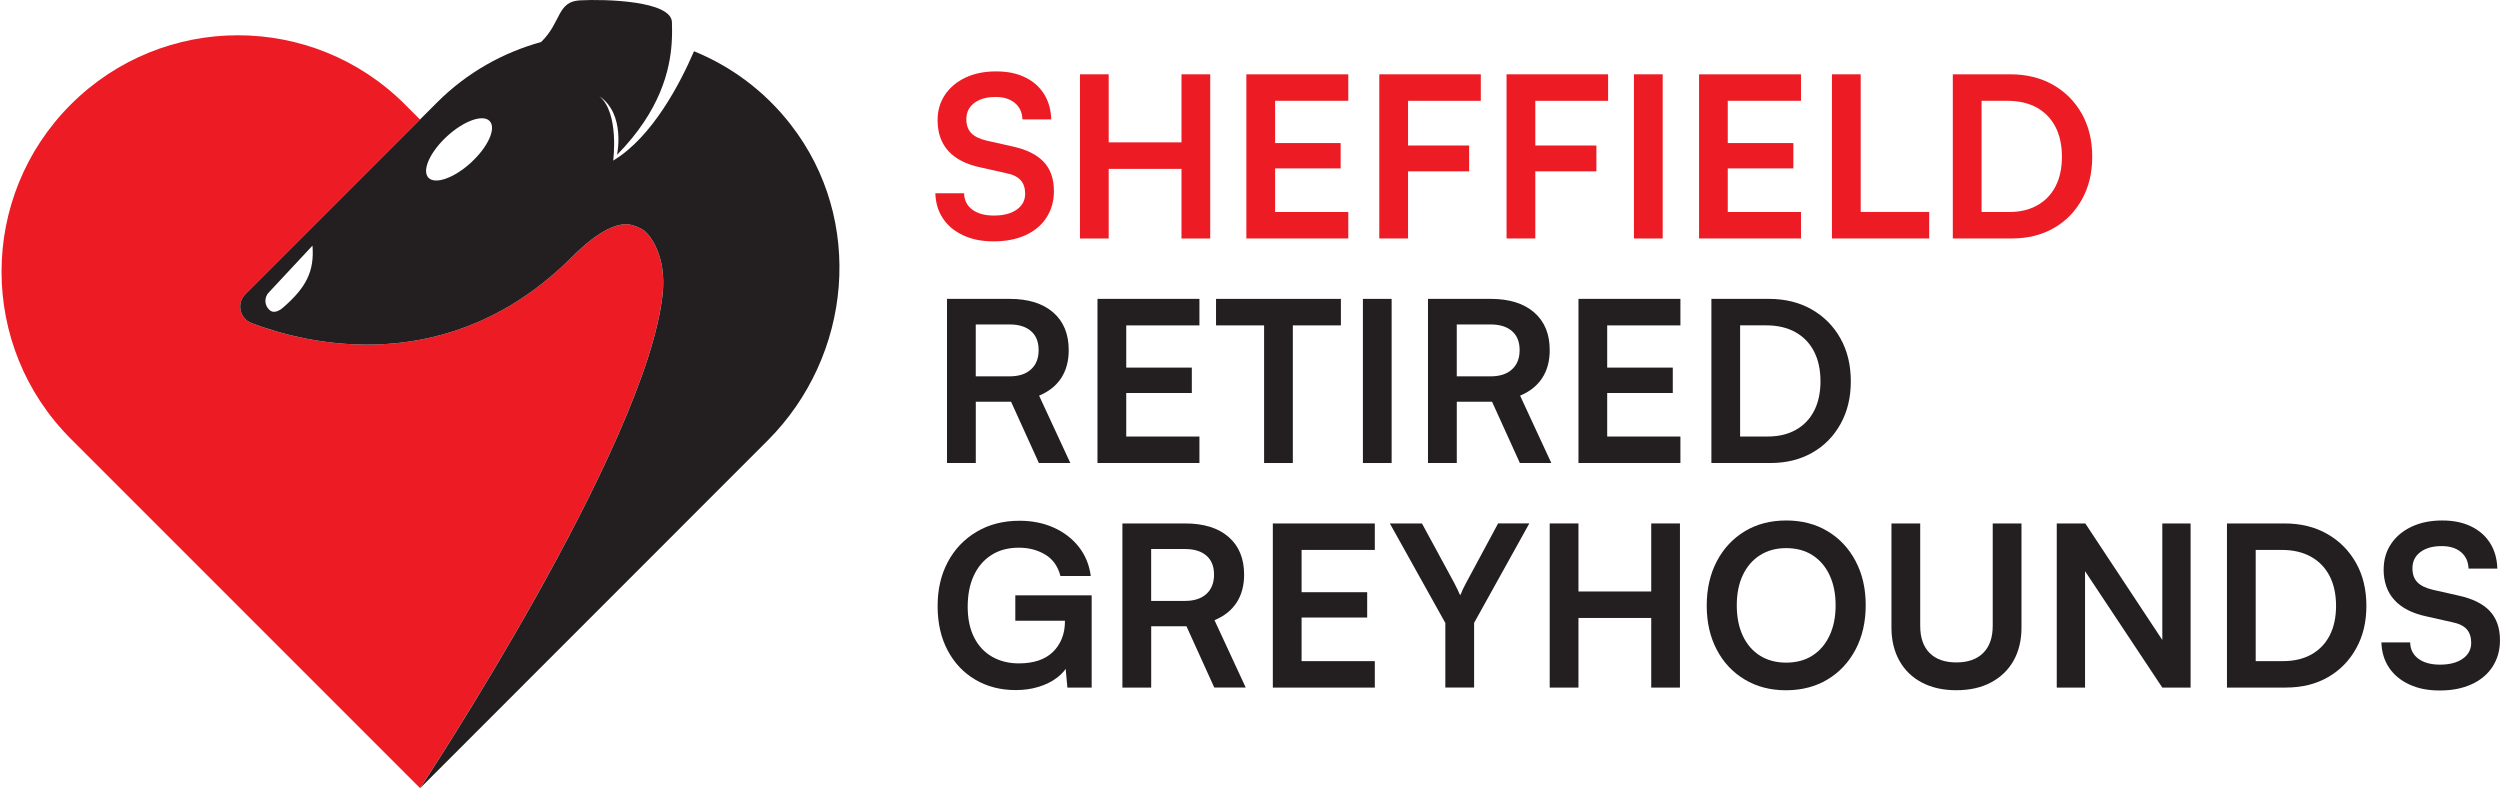 <svg width="203" height="64" viewBox="0 0 203 64" fill="none" xmlns="http://www.w3.org/2000/svg">
<path d="M53.221 19.969C52.966 19.447 52.664 19.024 52.311 18.723C51.949 18.482 51.52 18.303 51.016 18.204C49.874 18.149 48.382 18.929 46.452 20.858C36.484 30.826 24.966 27.957 20.426 26.236C19.453 25.868 19.195 24.616 19.928 23.881L34.105 9.703L32.891 8.489C25.395 0.99 13.243 0.99 5.747 8.486C-1.749 15.982 -1.749 28.134 5.747 35.63L6.967 36.85L34.111 63.997C34.111 63.997 52.514 36.181 53.806 23.863C53.945 22.533 53.803 21.169 53.218 19.966L53.221 19.969Z" fill="#ED1C24"/>
<path d="M64.233 10.149C62.065 7.353 59.33 5.377 56.354 4.16C55.247 6.727 52.987 11.117 49.791 13.041C49.791 13.041 50.307 9.152 48.661 7.808C50.826 9.268 50.101 12.574 50.101 12.574C53.636 8.984 54.395 5.664 54.54 3.505C54.587 2.807 54.572 2.23 54.561 1.804C54.523 0.063 49.157 -0.082 47.091 0.028C45.225 0.126 45.59 1.807 43.938 3.412C40.841 4.267 37.914 5.892 35.483 8.326L19.929 23.881C19.193 24.616 19.454 25.868 20.427 26.236C24.968 27.957 36.489 30.826 46.453 20.858C48.383 18.929 49.872 18.146 51.017 18.204C51.524 18.303 51.95 18.482 52.312 18.723C52.666 19.024 52.967 19.447 53.222 19.969C53.807 21.171 53.949 22.536 53.81 23.866C52.515 36.184 34.115 64 34.115 64L60.156 37.948L62.323 35.781C69.216 28.887 70.207 17.854 64.233 10.152V10.149ZM23.012 24.95C22.873 25.071 22.328 25.544 21.905 25.19C21.479 24.834 21.413 24.162 21.838 23.736L25.373 19.946C25.536 22.009 24.878 23.33 23.012 24.95ZM38.256 13.194C36.877 14.46 35.324 15.011 34.782 14.423C34.243 13.835 34.921 12.334 36.297 11.068C37.674 9.801 39.23 9.251 39.769 9.839C40.307 10.427 39.63 11.928 38.253 13.194H38.256Z" fill="#231F20"/>
<path d="M76.132 9.755C76.132 8.978 76.332 8.292 76.734 7.695C77.137 7.098 77.691 6.634 78.403 6.298C79.113 5.965 79.939 5.797 80.875 5.797C81.811 5.797 82.556 5.953 83.216 6.269C83.88 6.585 84.396 7.034 84.766 7.619C85.137 8.202 85.337 8.897 85.361 9.697H83.025C83.002 9.126 82.796 8.68 82.405 8.358C82.017 8.037 81.495 7.874 80.837 7.874C80.119 7.874 79.545 8.037 79.113 8.358C78.684 8.68 78.467 9.12 78.467 9.68C78.467 10.155 78.598 10.529 78.858 10.801C79.119 11.076 79.531 11.279 80.09 11.412L82.188 11.885C83.329 12.128 84.181 12.545 84.74 13.133C85.3 13.725 85.578 14.516 85.578 15.512C85.578 16.327 85.378 17.045 84.975 17.665C84.575 18.285 84.004 18.761 83.271 19.097C82.535 19.43 81.675 19.598 80.69 19.598C79.704 19.598 78.934 19.436 78.227 19.114C77.523 18.792 76.972 18.34 76.578 17.755C76.184 17.173 75.975 16.486 75.949 15.695H78.285C78.296 16.254 78.516 16.695 78.948 17.019C79.38 17.341 79.965 17.503 80.707 17.503C81.487 17.503 82.104 17.344 82.559 17.019C83.016 16.698 83.242 16.269 83.242 15.733C83.242 15.272 83.121 14.904 82.877 14.632C82.634 14.359 82.24 14.165 81.692 14.058L79.577 13.585C78.447 13.342 77.586 12.902 77.007 12.261C76.424 11.624 76.132 10.789 76.132 9.755Z" fill="#ED1C24"/>
<path d="M90.026 19.366H87.693V6.034H90.026V11.56H95.937V6.034H98.269V19.366H95.937V13.713H90.026V19.366Z" fill="#ED1C24"/>
<path d="M109.481 19.366H101.203V6.034H109.481V8.187H102.719L103.539 7.439V11.615H108.861V13.675H103.539V17.96L102.719 17.213H109.481V19.366Z" fill="#ED1C24"/>
<path d="M114.333 6.034V19.363H111.998V6.034H114.333ZM119.294 13.913H112.146V11.815H119.294V13.913ZM120.242 8.187H112.183V6.034H120.242V8.187Z" fill="#ED1C24"/>
<path d="M124.667 6.034V19.363H122.332V6.034H124.667ZM129.628 13.913H122.48V11.815H129.628V13.913ZM130.578 8.187H122.52V6.034H130.578V8.187Z" fill="#ED1C24"/>
<path d="M135.011 6.034V19.366H132.676V6.034H135.011Z" fill="#ED1C24"/>
<path d="M146.241 19.366H137.963V6.034H146.241V8.187H139.475L140.295 7.439V11.615H145.621V13.675H140.295V17.96L139.475 17.213H146.241V19.366Z" fill="#ED1C24"/>
<path d="M151.089 6.034V19.363H148.754V6.034H151.089ZM149.157 19.363V17.21H156.65V19.363H149.157Z" fill="#ED1C24"/>
<path d="M163.364 19.366H158.568V6.034H163.236C164.549 6.034 165.705 6.318 166.699 6.883C167.696 7.448 168.478 8.233 169.043 9.236C169.608 10.239 169.889 11.403 169.889 12.727C169.889 14.052 169.611 15.179 169.06 16.181C168.507 17.184 167.739 17.966 166.763 18.523C165.783 19.082 164.65 19.363 163.361 19.363L163.364 19.366ZM160.904 7.112V18.308L159.791 17.213H163.147C164.033 17.213 164.798 17.03 165.441 16.665C166.085 16.3 166.577 15.784 166.919 15.115C167.258 14.446 167.429 13.652 167.429 12.727C167.429 11.803 167.252 10.969 166.899 10.294C166.545 9.618 166.041 9.1 165.383 8.735C164.726 8.37 163.938 8.187 163.013 8.187H159.785L160.898 7.112H160.904Z" fill="#ED1C24"/>
<path d="M79.232 37.597H76.897V24.269H81.985C83.494 24.269 84.668 24.634 85.514 25.364C86.357 26.094 86.78 27.114 86.78 28.427C86.78 29.313 86.577 30.07 86.172 30.695C85.763 31.321 85.166 31.796 84.375 32.127L86.91 37.597H84.358L82.098 32.619H79.235V37.597H79.232ZM79.232 26.346V30.559H81.985C82.729 30.559 83.306 30.371 83.717 29.994C84.132 29.617 84.337 29.093 84.337 28.427C84.337 27.76 84.132 27.244 83.717 26.885C83.306 26.526 82.726 26.346 81.985 26.346H79.232Z" fill="#231F20"/>
<path d="M97.394 37.597H89.115V24.269H97.394V26.421H90.631L91.451 25.674V29.849H96.776V31.909H91.451V36.195L90.631 35.447H97.394V37.597Z" fill="#231F20"/>
<path d="M98.742 26.421V24.269H108.881V26.421H98.742ZM104.978 25.381V37.597H102.645V25.381H104.978Z" fill="#231F20"/>
<path d="M113.001 24.269V37.597H110.668V24.269H113.001Z" fill="#231F20"/>
<path d="M118.289 37.597H115.953V24.269H121.041C122.551 24.269 123.724 24.634 124.57 25.364C125.414 26.094 125.837 27.114 125.837 28.427C125.837 29.313 125.634 30.07 125.228 30.695C124.82 31.321 124.223 31.796 123.432 32.127L125.967 37.597H123.414L121.154 32.619H118.291V37.597H118.289ZM118.289 26.346V30.559H121.041C121.783 30.559 122.363 30.371 122.774 29.994C123.188 29.617 123.394 29.093 123.394 28.427C123.394 27.76 123.188 27.244 122.774 26.885C122.363 26.526 121.783 26.346 121.041 26.346H118.289Z" fill="#231F20"/>
<path d="M136.45 37.597H128.172V24.269H136.45V26.421H129.684L130.504 25.674V29.849H135.83V31.909H130.504V36.195L129.684 35.447H136.45V37.597Z" fill="#231F20"/>
<path d="M143.76 37.597H138.965V24.269H143.633C144.945 24.269 146.102 24.552 147.095 25.117C148.092 25.683 148.875 26.465 149.44 27.47C150.005 28.473 150.286 29.638 150.286 30.962C150.286 32.286 150.01 33.413 149.457 34.416C148.903 35.418 148.136 36.201 147.159 36.757C146.18 37.316 145.047 37.597 143.757 37.597H143.76ZM141.297 25.343V36.54L140.185 35.444H143.54C144.427 35.444 145.192 35.262 145.835 34.897C146.478 34.532 146.971 34.016 147.313 33.347C147.652 32.677 147.823 31.883 147.823 30.959C147.823 30.035 147.646 29.2 147.292 28.525C146.939 27.85 146.435 27.331 145.777 26.966C145.119 26.601 144.331 26.419 143.407 26.419H140.179L141.292 25.343H141.297Z" fill="#231F20"/>
<path d="M82.735 44.473C81.86 44.473 81.113 44.673 80.493 45.075C79.873 45.475 79.397 46.032 79.07 46.745C78.74 47.454 78.577 48.298 78.577 49.271C78.577 50.245 78.754 51.091 79.108 51.778C79.458 52.464 79.951 52.983 80.577 53.336C81.203 53.69 81.921 53.867 82.738 53.867C83.335 53.867 83.86 53.788 84.315 53.638C84.769 53.487 85.155 53.261 85.471 52.963C85.787 52.664 86.033 52.302 86.21 51.879C86.386 51.453 86.473 50.978 86.473 50.456V49.291L87.566 50.401H82.443V48.341H88.644V55.834H86.673L86.473 53.684L86.746 53.956C86.552 54.359 86.244 54.716 85.824 55.034C85.404 55.35 84.909 55.596 84.338 55.77C83.767 55.947 83.147 56.034 82.478 56.034C81.237 56.034 80.142 55.75 79.189 55.185C78.233 54.623 77.485 53.829 76.946 52.806C76.404 51.786 76.135 50.59 76.135 49.213C76.135 47.837 76.41 46.672 76.963 45.632C77.517 44.594 78.293 43.777 79.299 43.181C80.302 42.584 81.466 42.285 82.79 42.285C83.81 42.285 84.735 42.471 85.561 42.842C86.386 43.209 87.064 43.731 87.595 44.4C88.125 45.07 88.449 45.858 88.571 46.771H86.108C85.902 45.98 85.488 45.4 84.868 45.029C84.248 44.658 83.538 44.473 82.735 44.473Z" fill="#231F20"/>
<path d="M93.474 55.832H91.139V42.503H96.227C97.736 42.503 98.91 42.865 99.756 43.595C100.599 44.325 101.022 45.345 101.022 46.658C101.022 47.548 100.819 48.304 100.414 48.927C100.005 49.556 99.408 50.031 98.617 50.358L101.153 55.829H98.6L96.34 50.851H93.477V55.829L93.474 55.832ZM93.474 44.581V48.794H96.227C96.969 48.794 97.548 48.602 97.96 48.228C98.374 47.852 98.58 47.327 98.58 46.658C98.58 45.989 98.374 45.476 97.96 45.117C97.548 44.76 96.969 44.581 96.227 44.581H93.474Z" fill="#231F20"/>
<path d="M111.635 55.832H103.354V42.503H111.635V44.653H104.869L105.689 43.905V48.084H111.015V50.144H105.689V54.426L104.869 53.682H111.635V55.832Z" fill="#231F20"/>
<path d="M117.358 50.581L112.855 42.503H115.463L118.091 47.35C118.187 47.533 118.274 47.704 118.346 47.861C118.419 48.02 118.491 48.176 118.564 48.336C118.625 48.226 118.674 48.124 118.711 48.026C118.746 47.927 118.793 47.829 118.848 47.724C118.903 47.62 118.966 47.495 119.039 47.348L121.647 42.5H124.182L119.697 50.578V55.829H117.361V50.578L117.358 50.581Z" fill="#231F20"/>
<path d="M128.171 55.832H125.836V42.503H128.171V48.029H134.08V42.503H136.412V55.832H134.08V50.178H128.171V55.832Z" fill="#231F20"/>
<path d="M151.495 49.156C151.495 50.506 151.219 51.7 150.672 52.74C150.127 53.778 149.365 54.589 148.394 55.174C147.421 55.757 146.296 56.049 145.021 56.049C143.746 56.049 142.64 55.76 141.666 55.174C140.692 54.592 139.936 53.783 139.397 52.749C138.855 51.717 138.586 50.526 138.586 49.173C138.586 47.82 138.861 46.612 139.406 45.572C139.954 44.532 140.71 43.723 141.678 43.138C142.643 42.555 143.764 42.263 145.042 42.263C146.32 42.263 147.441 42.555 148.406 43.138C149.374 43.72 150.13 44.529 150.675 45.563C151.222 46.594 151.497 47.791 151.497 49.153L151.495 49.156ZM149.052 49.156C149.052 48.209 148.887 47.389 148.559 46.696C148.232 46.003 147.771 45.467 147.174 45.082C146.577 44.7 145.868 44.508 145.039 44.508C144.21 44.508 143.518 44.7 142.915 45.082C142.312 45.465 141.846 46.003 141.518 46.696C141.188 47.391 141.026 48.211 141.026 49.156C141.026 50.101 141.191 50.929 141.518 51.628C141.846 52.326 142.312 52.862 142.915 53.242C143.518 53.618 144.225 53.806 145.039 53.806C145.853 53.806 146.577 53.615 147.174 53.23C147.771 52.847 148.232 52.309 148.559 51.607C148.89 50.909 149.052 50.092 149.052 49.153V49.156Z" fill="#231F20"/>
<path d="M153.586 50.961V42.503H155.921V50.816C155.921 51.778 156.176 52.511 156.686 53.024C157.196 53.534 157.921 53.789 158.857 53.789C159.793 53.789 160.531 53.531 161.044 53.012C161.554 52.497 161.809 51.764 161.809 50.816V42.503H164.145V50.961C164.145 51.995 163.927 52.891 163.499 53.65C163.067 54.409 162.455 55 161.664 55.417C160.876 55.837 159.937 56.046 158.857 56.046C157.776 56.046 156.854 55.84 156.066 55.426C155.275 55.015 154.664 54.423 154.235 53.658C153.803 52.891 153.586 51.992 153.586 50.958V50.961Z" fill="#231F20"/>
<path d="M169.306 55.832H167.008V42.503H169.326L176.254 52.986H175.579V42.503H177.877V55.832H175.579L168.633 45.366H169.306V55.832Z" fill="#231F20"/>
<path d="M185.626 55.832H180.83V42.503H185.498C186.811 42.503 187.967 42.784 188.961 43.352C189.957 43.914 190.74 44.702 191.305 45.702C191.87 46.704 192.151 47.869 192.151 49.193C192.151 50.518 191.876 51.648 191.322 52.647C190.769 53.65 190.001 54.432 189.024 54.991C188.045 55.551 186.912 55.829 185.623 55.829L185.626 55.832ZM183.163 43.578V54.774L182.05 53.682H185.405C186.292 53.682 187.057 53.496 187.7 53.134C188.343 52.769 188.836 52.25 189.178 51.584C189.517 50.914 189.688 50.121 189.688 49.193C189.688 48.266 189.511 47.435 189.158 46.759C188.804 46.084 188.3 45.566 187.642 45.201C186.985 44.836 186.196 44.653 185.272 44.653H182.044L183.157 43.575L183.163 43.578Z" fill="#231F20"/>
<path d="M193.555 46.224C193.555 45.444 193.755 44.758 194.157 44.161C194.56 43.564 195.113 43.1 195.826 42.767C196.536 42.431 197.362 42.263 198.298 42.263C199.234 42.263 199.978 42.422 200.639 42.738C201.303 43.054 201.818 43.503 202.189 44.088C202.56 44.671 202.76 45.363 202.783 46.169H200.448C200.425 45.598 200.219 45.149 199.828 44.827C199.44 44.502 198.918 44.343 198.26 44.343C197.542 44.343 196.968 44.502 196.536 44.827C196.104 45.149 195.89 45.589 195.89 46.148C195.89 46.621 196.02 46.994 196.281 47.27C196.542 47.542 196.953 47.745 197.51 47.881L199.608 48.356C200.749 48.6 201.601 49.017 202.16 49.605C202.72 50.196 202.998 50.987 202.998 51.984C202.998 52.798 202.798 53.514 202.395 54.134C201.995 54.754 201.424 55.232 200.691 55.565C199.955 55.901 199.095 56.067 198.11 56.067C197.124 56.067 196.354 55.907 195.647 55.583C194.943 55.261 194.392 54.806 193.998 54.224C193.604 53.641 193.395 52.955 193.369 52.164H195.705C195.716 52.723 195.936 53.163 196.368 53.485C196.8 53.806 197.385 53.969 198.127 53.969C198.906 53.969 199.524 53.806 199.978 53.485C200.433 53.163 200.662 52.734 200.662 52.198C200.662 51.738 200.541 51.37 200.297 51.094C200.054 50.819 199.66 50.631 199.112 50.521L196.997 50.045C195.867 49.802 195.009 49.362 194.427 48.721C193.841 48.084 193.549 47.246 193.549 46.215L193.555 46.224Z" fill="#231F20"/>
</svg>
